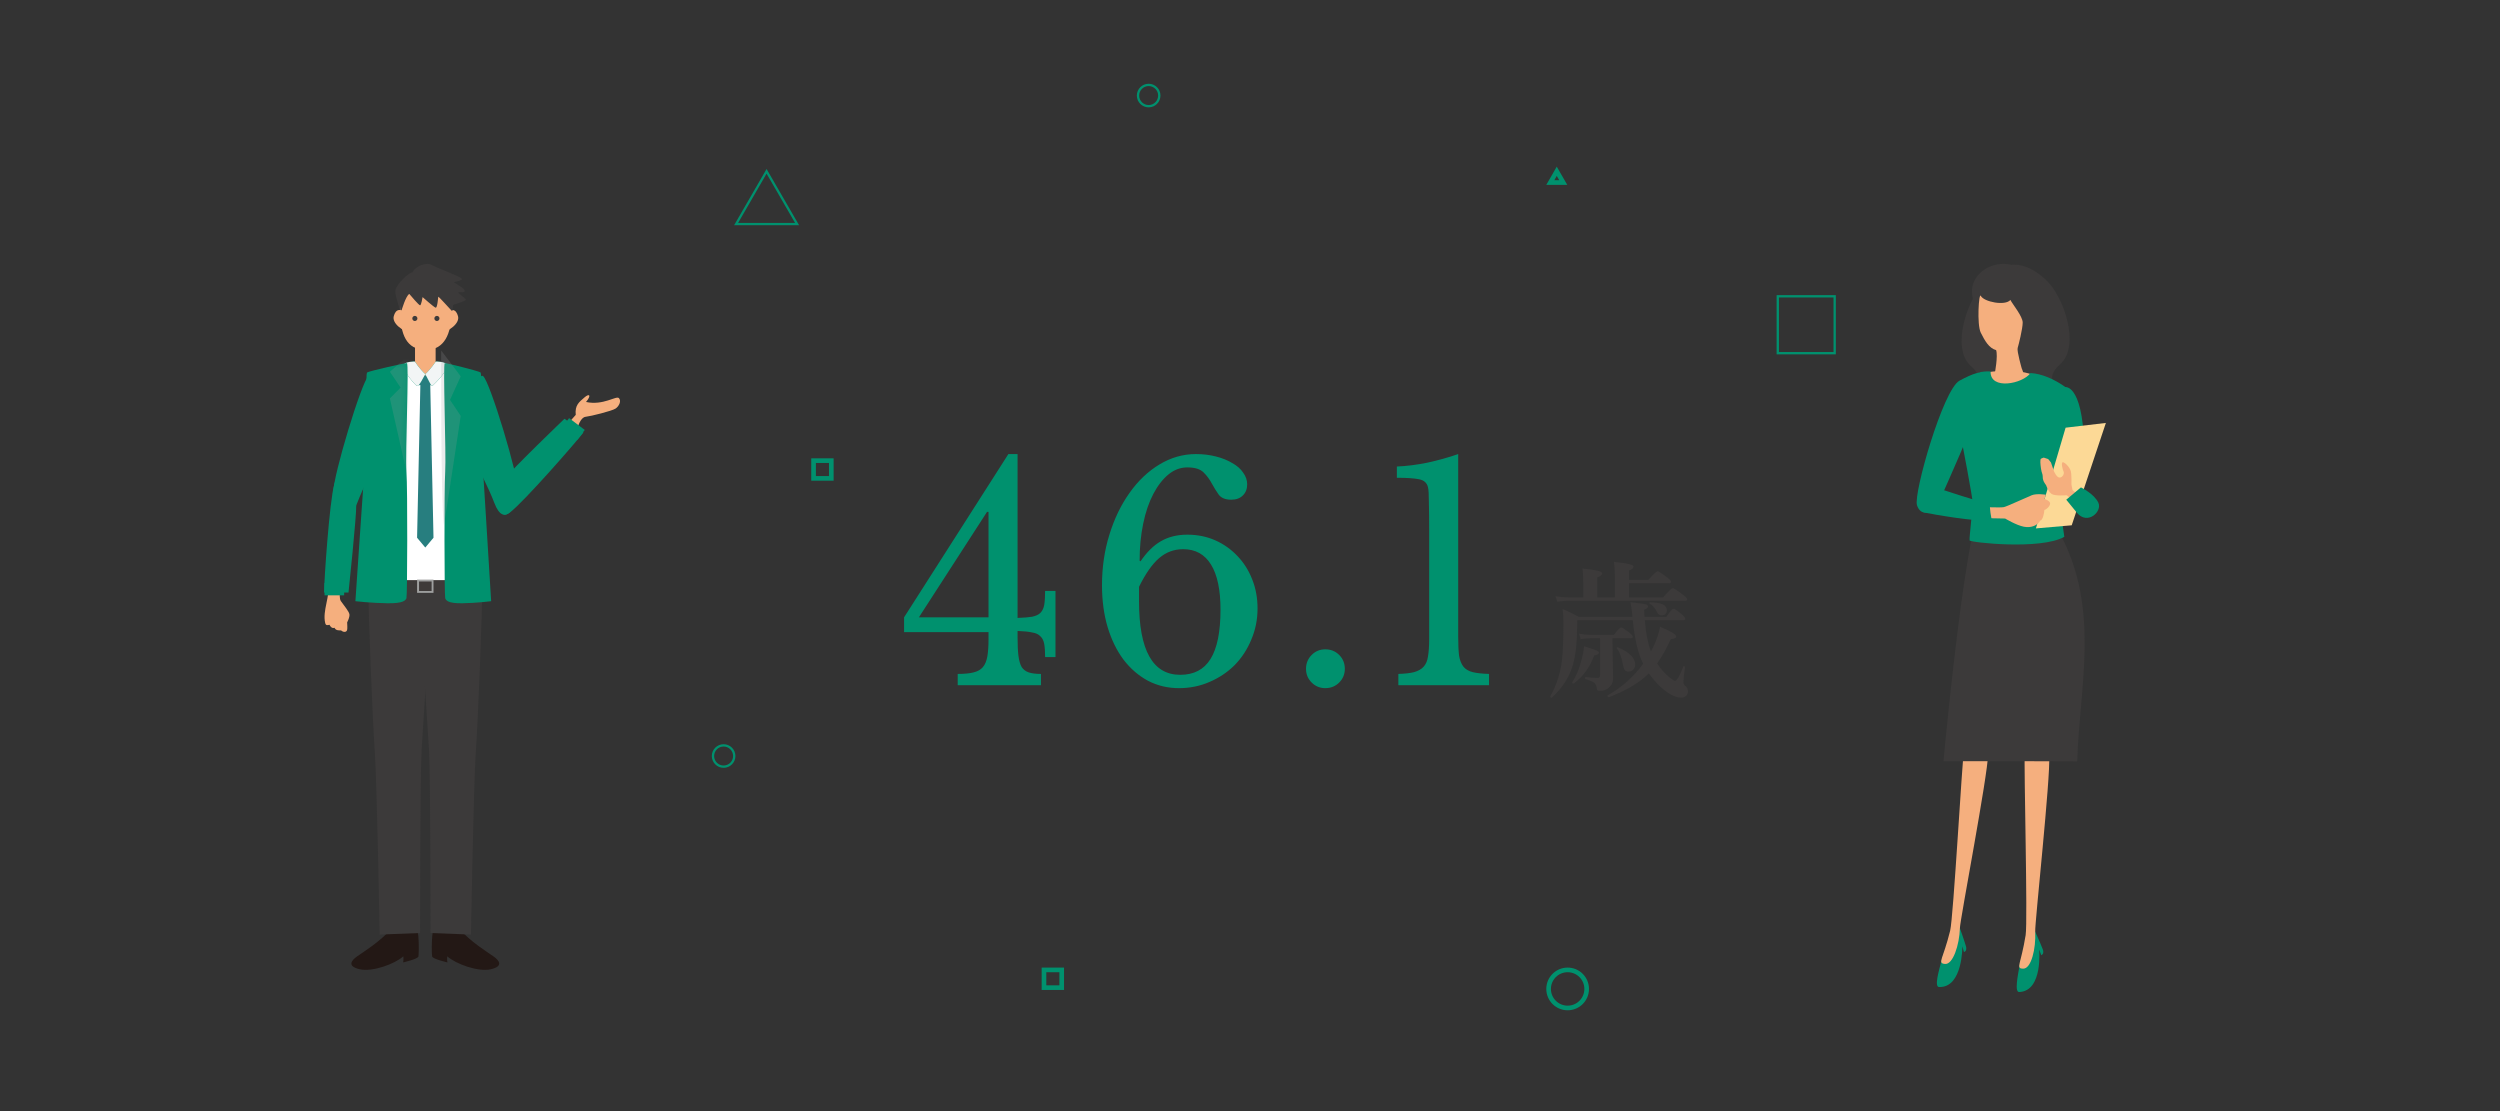 <svg width="540" height="240" viewBox="0 0 540 240" fill="none" xmlns="http://www.w3.org/2000/svg">
<rect x="0" y="0" width="540" height="240" fill="#333333" stroke="none"/>
<path d="M84.657 200.524C81.939 203.535 78.415 205.669 77.136 206.575C75.858 207.481 74.941 208.71 77.68 209.354C80.418 209.998 85.312 208.206 87.114 206.565C87.215 207.32 87.074 207.884 87.074 207.884C87.074 207.884 90.235 207.159 90.376 206.605C90.517 206.042 90.557 200.524 89.822 200.061C89.087 199.598 85.966 199.085 84.667 200.534L84.657 200.524Z" fill="#231815"/>
<path d="M79.597 126.705L93.381 126.202C93.381 126.202 91.397 156.255 91.065 161.974C90.733 167.702 90.733 201.531 90.733 201.531L82.014 201.863C82.014 201.863 81.42 168.8 80.957 162.366C80.493 155.933 79.466 130.743 79.597 126.715V126.705Z" fill="#3C3A3A"/>
<path d="M99.067 200.524C101.785 203.535 105.309 205.669 106.588 206.575C107.866 207.481 108.783 208.71 106.044 209.354C103.306 209.998 98.412 208.206 96.61 206.565C96.51 207.32 96.65 207.884 96.65 207.884C96.65 207.884 93.489 207.159 93.348 206.605C93.207 206.042 93.167 200.524 93.902 200.061C94.637 199.598 97.758 199.085 99.057 200.534L99.067 200.524Z" fill="#231815"/>
<path d="M104.135 126.705L90.352 126.202C90.352 126.202 92.335 156.255 92.667 161.974C92.999 167.702 92.999 201.531 92.999 201.531L101.719 201.863C101.719 201.863 102.313 168.8 102.776 162.366C103.239 155.933 104.266 130.743 104.135 126.715V126.705Z" fill="#3C3A3A"/>
<path d="M97.501 79.556H86.234V125.537H97.501V79.556Z" fill="white"/>
<path d="M99.674 125.306H84.059V127.944H99.674V125.306Z" fill="#3E3A39"/>
<path d="M90.09 125.195V128.055H93.634V125.195H90.09ZM93.231 127.662H90.513V125.598H93.231V127.662Z" fill="#9FA0A0"/>
<path d="M124.359 89.615C124.138 87.49 125.114 86.836 126.252 85.839C127.309 84.913 127.813 85.356 126.584 86.826C130.31 87.641 133.109 85.406 133.683 85.99C134.256 86.574 133.743 87.752 132.937 88.266C132.132 88.779 127.611 89.907 126.494 90.027C125.366 90.148 124.802 92.273 124.802 92.273L123.191 90.924L124.359 89.615Z" fill="#F5AF7E"/>
<path d="M87.68 78.59C87.68 80.755 89.552 81.389 91.858 81.389C94.164 81.389 96.036 80.755 96.036 78.59L91.898 77.734L87.68 78.59Z" fill="#F5AF7E"/>
<path d="M88.95 73.546C88.427 72.64 86.504 70.566 86.433 68.24C86.363 65.915 85.245 63.971 85.416 62.683C85.587 61.394 88.497 58.675 89.051 58.877C89.715 57.447 92.152 56.581 93.229 57.206C94.306 57.83 97.146 58.847 98.666 59.582C100.116 60.276 100.378 60.407 98.001 60.961C99.562 61.968 100.398 62.37 100.378 62.894C100.368 63.297 98.867 63.025 98.968 63.206C99.069 63.377 100.488 64.434 100.629 64.706C100.77 64.988 98.233 65.723 97.951 65.824C97.669 65.924 97.176 70.405 97.176 70.405L88.94 73.536L88.95 73.546Z" fill="#3C3A3A"/>
<path d="M97.487 67.586C97.487 72.006 96.037 75.58 91.989 75.58C87.68 75.58 86.492 71.996 86.492 67.586C86.492 63.176 88.959 59.592 91.989 59.592C95.02 59.592 97.487 63.176 97.487 67.586Z" fill="#F5AF7E"/>
<path d="M93.592 72.499C93.19 73.959 92.576 73.053 89.636 72.298C86.696 71.543 84.652 69.75 85.055 68.29C85.457 66.831 86.424 66.216 88.578 68.29C91.518 71.12 93.995 71.039 93.592 72.499Z" fill="#F5AF7E"/>
<path d="M90.391 72.499C90.793 73.959 91.408 73.053 94.348 72.298C97.287 71.543 99.331 69.75 98.929 68.29C98.526 66.831 97.559 66.216 95.405 68.29C92.465 71.12 89.988 71.039 90.391 72.499Z" fill="#F5AF7E"/>
<path d="M94.095 72.307H89.644V79.496H94.095V72.307Z" fill="#F5AF7E"/>
<path d="M90.162 68.784C90.162 69.086 89.91 69.338 89.608 69.338C89.306 69.338 89.055 69.086 89.055 68.784C89.055 68.482 89.306 68.23 89.608 68.23C89.91 68.23 90.162 68.482 90.162 68.784Z" fill="#3C3A3A"/>
<path d="M94.928 68.784C94.928 69.086 94.676 69.338 94.374 69.338C94.072 69.338 93.82 69.086 93.82 68.784C93.82 68.482 94.072 68.23 94.374 68.23C94.676 68.23 94.928 68.482 94.928 68.784Z" fill="#3C3A3A"/>
<path d="M86.493 66.951L86.745 67.032C86.745 67.032 87.631 63.951 88.406 63.488C88.789 63.941 90.45 65.894 90.722 65.945C90.994 66.005 91.276 64.173 91.276 64.173C91.276 64.173 93.702 66.347 94.095 66.458C94.477 66.569 94.628 64.283 94.669 64.112C94.709 63.941 97.266 66.851 97.488 67.042C97.709 67.233 97.76 67.334 97.76 66.418C97.76 65.502 96.954 58.172 92.121 58.857C87.289 59.531 86.141 64.354 86.503 66.951H86.493Z" fill="#3C3A3A"/>
<path d="M92.919 82.416L91.862 82.134L90.815 82.416L90.09 116.154L91.862 118.268L93.634 116.154L92.919 82.416Z" fill="#277E7F"/>
<path d="M93.211 83.191H90.523L90.09 81.067H93.634L93.211 83.191Z" fill="#277E7F"/>
<path d="M89.603 78.097C89.603 78.097 90.66 79.718 91.869 80.815C90.469 83.393 90.298 83.594 89.845 83.191C89.16 82.597 86.794 79.688 87.106 78.922C87.469 78.016 89.613 78.097 89.613 78.097H89.603Z" fill="#00916E"/>
<path d="M94.125 78.097C94.125 78.097 93.068 79.718 91.859 80.815C93.259 83.393 93.108 83.594 93.571 83.191C94.256 82.597 96.934 79.688 96.632 78.922C96.269 78.016 94.125 78.097 94.125 78.097Z" fill="#00916E"/>
<path d="M89.603 78.097C89.603 78.097 90.66 79.718 91.869 80.815C90.469 83.393 90.298 83.594 89.845 83.191C89.16 82.597 86.794 79.688 87.106 78.922C87.469 78.016 89.613 78.097 89.613 78.097H89.603Z" fill="#F2F5F5"/>
<path d="M94.125 78.097C94.125 78.097 93.068 79.718 91.859 80.815C93.259 83.393 93.108 83.594 93.571 83.191C94.256 82.597 96.934 79.688 96.632 78.922C96.269 78.016 94.125 78.097 94.125 78.097Z" fill="#F2F5F5"/>
<path d="M79.333 80.429C80.026 80.091 87.398 78.415 87.888 78.428C88.379 78.449 87.526 98.131 87.793 101.889C88.059 105.647 87.984 128.77 87.793 129.216C87.601 129.663 87.185 130.352 83.691 130.305C80.196 130.257 76.766 129.859 76.766 129.859C76.766 129.859 79.109 95.461 79.333 92.643C79.557 89.824 78.822 80.672 79.333 80.429Z" fill="#00916E"/>
<mask id="mask0_561_1016" style="mask-type:luminance" maskUnits="userSpaceOnUse" x="77" y="78" width="11" height="53">
<path d="M79.618 80.275C80.272 79.936 87.24 78.254 87.703 78.268C88.166 78.288 87.36 98.032 87.612 101.801C87.864 105.571 87.793 128.766 87.612 129.213C87.431 129.661 87.038 130.352 83.736 130.305C80.433 130.257 77.191 129.857 77.191 129.857C77.191 129.857 79.406 95.354 79.618 92.526C79.829 89.699 79.135 80.519 79.618 80.275Z" fill="white"/>
</mask>
<g mask="url(#mask0_561_1016)">
<g opacity="0.2">
<g style="mix-blend-mode:multiply">
<path d="M88.437 76.539L84.219 80.308L86.534 83.726L84.219 86.058C84.219 86.058 87.692 101.544 87.853 101.957C88.558 98.411 88.437 76.539 88.437 76.539Z" fill="#9D9D9E"/>
</g>
</g>
</g>
<path d="M103.777 80.429C103.154 80.091 96.518 78.415 96.077 78.428C95.636 78.449 96.403 98.131 96.163 101.889C95.924 105.647 95.991 128.77 96.163 129.216C96.336 129.663 96.71 130.352 99.855 130.305C103 130.257 106.088 129.859 106.088 129.859C106.088 129.859 103.978 95.461 103.777 92.643C103.575 89.824 104.237 80.672 103.777 80.429Z" fill="#00916E"/>
<g opacity="0.2">
<g style="mix-blend-mode:multiply">
<path d="M95.297 75.7L99.516 81.298L97.2 86.373L99.516 89.836C99.516 89.836 96.042 112.831 95.881 113.446C95.176 108.18 95.297 75.7 95.297 75.7Z" fill="#9D9D9E"/>
</g>
</g>
<path d="M70.966 125.729C71.308 128.94 69.617 131.92 70.241 134.568C70.392 135.213 70.795 135.021 71.177 134.951C71.49 135.636 71.973 135.746 72.245 135.595C72.557 136.24 73.211 136.159 73.664 136.159C74.178 136.612 74.772 136.582 74.943 136.159C75.114 135.736 74.963 134.629 74.983 134.437C75.134 134.135 75.547 133.3 75.477 132.696C75.406 132.092 74.278 130.763 73.624 129.826C72.97 128.88 73.866 125.547 73.866 125.547L70.966 125.739V125.729Z" fill="#F5AF7E"/>
<path d="M70.102 125.95V128.598H74.34V124.631L70.102 125.95Z" fill="#00916E"/>
<path d="M79.576 81.248C78.096 82.466 71.904 102.935 72.045 106.116C72.196 109.298 75.036 114.221 77.14 108.694C78.529 105.039 80.855 100.74 81.741 98.857C82.627 96.974 81.338 79.798 79.576 81.248Z" fill="#00916E"/>
<path d="M70 127.994H75.276C75.276 127.994 77.028 111.352 76.947 109.106C76.877 106.851 73.212 100.81 72.185 104.646C71.158 108.472 70 125.356 70 128.004V127.994Z" fill="#00916E"/>
<path d="M104.366 81.248C105.846 82.466 112.038 102.935 111.897 106.116C111.746 109.298 108.907 114.221 106.802 108.694C105.413 105.039 103.087 100.74 102.201 98.857C101.315 96.974 102.604 79.798 104.366 81.248Z" fill="#00916E"/>
<path d="M124.706 94.981L126.307 92.867L122.924 90.309L120.527 93.46L124.706 94.981Z" fill="#00916E"/>
<path d="M126.015 93.41L121.928 90.45C121.928 90.45 110.359 101.556 109.06 103.398C107.762 105.23 107.017 113.124 110.158 110.687C113.299 108.261 124.424 95.515 126.025 93.41H126.015Z" fill="#00916E"/>
<path d="M423.103 199.837C423.103 199.837 424.331 203.26 424.643 204.377C424.955 205.495 424.21 205.636 424.21 205.636L423.868 204.377C423.868 204.377 423.979 213.308 418.904 213.197C417.706 213.308 418.794 209.713 419.448 207.176C420.103 204.639 423.103 199.847 423.103 199.847V199.837Z" fill="#00916E"/>
<path d="M424.224 161.931C424.516 160.169 429.42 158.618 429.42 162.927C429.42 167.237 423.338 198.83 423.338 200.481C423.228 204.136 421.828 208.385 420.116 208.214C418.405 208.042 419.684 207.328 421.234 201.025C421.939 198.125 423.801 164.468 424.234 161.931H424.224Z" fill="#F5AF7E"/>
<path d="M439.324 200.622C439.324 200.622 440.824 203.935 441.227 205.022C441.629 206.109 440.905 206.311 440.905 206.311L440.462 205.082C440.462 205.082 441.297 213.972 436.233 214.274C435.045 214.486 435.84 210.811 436.283 208.224C436.726 205.636 439.324 200.612 439.324 200.612V200.622Z" fill="#00916E"/>
<path d="M437.361 162.756C437.512 160.974 442.264 159.031 442.617 163.33C442.969 167.629 439.475 199.605 439.606 201.256C439.788 204.911 438.74 209.26 437.019 209.23C435.297 209.2 436.515 208.384 437.542 201.971C438.016 199.021 437.13 165.323 437.351 162.756H437.361Z" fill="#F5AF7E"/>
<path d="M425.995 115.819C427.264 115.255 432.529 115.396 435.56 115.436C438.59 115.406 443.775 114.852 445.034 115.416C453.683 131.716 449.142 148.389 448.679 164.458C446.675 164.458 439.648 164.417 436.718 164.417H419.793C421.424 147.221 423.8 126.39 425.985 115.829L425.995 115.819Z" fill="#3C3A3A"/>
<path d="M441.732 60.263C445.961 64.069 449.304 74.802 445.085 78.567C440.866 82.332 445.085 83.913 446.213 85.413C449.938 90.377 439.698 92.813 435.49 88.434C433.768 86.641 431.926 83.098 433.074 79.765C434.211 76.433 435.057 76.765 434.302 74.872C433.547 72.979 432.389 72.174 433.215 69.778C434.04 67.371 430.708 62.669 429.852 61.31C428.996 59.951 434.07 53.367 441.732 60.273V60.263Z" fill="#3C3A3A"/>
<path d="M429.006 60.696C424.777 64.502 421.435 75.234 425.653 79C429.872 82.765 425.653 84.346 424.526 85.846C420.8 90.81 431.04 93.246 435.248 88.867C436.97 87.075 438.813 83.531 437.665 80.198C436.517 76.865 435.681 77.198 436.436 75.305C437.192 73.412 438.349 72.607 437.524 70.21C436.698 67.804 440.031 63.102 440.887 61.743C441.742 60.384 436.668 53.8 429.006 60.706V60.696Z" fill="#3C3A3A"/>
<path d="M435.268 72.516C437.574 71.429 443.323 64.109 437.957 59.126C436.144 57.444 434.01 56.85 432.037 57.031C428.18 57.384 424.989 60.706 426.197 64.673C431.08 64.985 435.258 72.526 435.258 72.526L435.268 72.516Z" fill="#3C3A3A"/>
<path d="M427.85 63.898C427.437 63.082 426.964 70.09 427.85 71.862C428.736 73.634 429.622 75.204 431.162 75.627C431.595 76.936 430.88 80.621 430.88 80.621C430.88 80.621 428.434 84.487 433.82 84.245C438.905 84.014 436.7 79.594 436.7 79.594C436.7 79.594 435.613 75.828 435.814 75.174C436.015 74.52 436.901 71.006 436.901 69.667C436.901 68.328 434.676 65.67 434.243 64.784C433.156 66.123 428.504 65.217 427.85 63.898Z" fill="#F5AF7E"/>
<path d="M428.418 80.711C429.616 80.057 436.382 79.574 439.463 81.144C442.544 82.715 437.812 85.796 437.812 85.796L430.623 86.138L428.428 80.711H428.418Z" fill="#F5AF7E"/>
<path d="M427.881 80.369C426.884 80.711 423.139 92.672 423.461 93.981C423.783 95.29 426.119 107.704 426.119 108.68C426.119 109.657 425.324 116.272 425.434 116.725C425.545 117.178 440.819 118.839 445.893 115.949C444.121 104.13 443.124 93.115 443.9 91.434C444.675 89.752 448.41 85.242 446.094 83.581C443.779 81.93 441.01 80.701 438.583 80.58C436.932 82.896 429.854 84.346 429.965 80.238C429.079 80.147 427.881 80.349 427.881 80.349V80.369Z" fill="#00916E"/>
<path d="M446.081 83.591C448.326 83.601 451.246 88.615 449.847 107.11C448.367 105.479 445.507 105.509 445.507 105.509C445.507 105.509 440.715 98.059 440.715 97.827C440.715 97.596 440.916 83.561 446.081 83.591Z" fill="#00916E"/>
<path d="M439.758 114.137L446.171 92.38L454.87 91.353L447.49 113.463L439.758 114.137Z" fill="#FCD996"/>
<path d="M428.707 109.536C428.707 109.536 432.19 109.677 432.845 109.536C433.499 109.395 437.808 107.392 438.866 106.969C439.923 106.546 441.886 106.858 441.886 106.858L441.624 107.774C441.624 107.774 442.963 108.207 442.822 108.862C442.681 109.516 441.876 110.12 441.594 110.151C441.513 111.036 441.221 112.345 440.708 112.436C440.134 113.463 438.795 114.087 437.164 113.775C435.533 113.463 433.106 112.003 433.106 112.003L428.395 111.912L428.676 109.546L428.707 109.536Z" fill="#F5AF7E"/>
<path d="M423.255 82.222C419.711 84.135 413.298 106.566 414.063 109.103C414.838 111.641 417.577 111.298 419.459 106.989C421.342 102.68 426.084 92.29 426.306 90.095C426.537 87.9 434.954 75.889 423.255 82.222Z" fill="#00916E"/>
<path d="M418.574 105.459C418.574 105.459 428.622 108.771 429.85 108.882C429.709 109.738 430.112 111.882 430.253 112.426C426.719 112.738 417.698 111.117 415.664 110.714C413.691 110.322 413.157 104.694 418.574 105.459Z" fill="#00916E"/>
<path d="M447.653 107.936L446.394 106.969C446.394 106.969 443.887 107.201 443.142 106.687C442.397 106.174 441.974 104.835 441.974 104.835C441.974 104.835 441.43 104.09 441.37 103.808C441.31 103.526 441.229 103.496 441.229 102.922C441.229 102.348 440.998 102.207 440.857 101.24C440.716 100.274 440.625 99.217 440.857 99.076C441.088 98.935 441.461 98.844 441.461 98.844L442.407 99.156L443.011 99.901L443.666 101.814C443.666 101.814 444.27 103.244 444.924 103.153C445.579 103.073 445.951 102.267 445.72 101.814C445.488 101.361 445.146 99.841 445.579 99.841C446.011 99.841 447.089 100.959 447.29 101.754C447.492 102.549 447.431 104.633 447.431 104.633L447.663 105.862L449.264 107.12L447.663 107.946L447.653 107.936Z" fill="#F5AF7E"/>
<path d="M446.312 107.936L449.484 105.278C449.484 105.278 452.363 106.677 453.249 108.59C454.136 110.503 450.883 113.523 448.598 110.734L446.312 107.936Z" fill="#00916E"/>
<path d="M195.281 133.344L217.809 98.08H219.793V133.472C221.115 133.429 222.161 133.344 222.929 133.216C223.739 133.045 224.337 132.768 224.721 132.384C225.147 131.957 225.425 131.381 225.553 130.656C225.681 129.888 225.745 128.885 225.745 127.648H227.985V141.92H225.745C225.745 140.768 225.681 139.829 225.553 139.104C225.425 138.379 225.147 137.824 224.721 137.44C224.337 137.013 223.739 136.736 222.929 136.608C222.161 136.437 221.115 136.331 219.793 136.288V137.632C219.793 139.296 219.857 140.64 219.985 141.664C220.113 142.688 220.347 143.499 220.689 144.096C221.073 144.651 221.585 145.035 222.225 145.248C222.907 145.461 223.782 145.568 224.849 145.568V148H206.865V145.568C208.273 145.568 209.403 145.461 210.257 145.248C211.153 145.035 211.835 144.651 212.305 144.096C212.774 143.541 213.094 142.773 213.265 141.792C213.435 140.811 213.521 139.573 213.521 138.08V136.544H195.281V133.344ZM213.521 110.56H213.201L198.481 133.344H213.521V110.56ZM271.63 131.424C271.63 133.813 271.182 136.053 270.286 138.144C269.433 140.235 268.238 142.069 266.702 143.648C265.166 145.184 263.353 146.4 261.262 147.296C259.214 148.192 257.017 148.64 254.67 148.64C252.238 148.64 249.998 148.107 247.95 147.04C245.902 145.931 244.132 144.395 242.638 142.432C241.188 140.469 240.057 138.144 239.246 135.456C238.436 132.725 238.03 129.717 238.03 126.432C238.03 122.549 238.564 118.901 239.63 115.488C240.697 112.032 242.148 109.024 243.982 106.464C245.817 103.861 247.972 101.813 250.446 100.32C252.921 98.827 255.545 98.08 258.318 98.08C259.854 98.08 261.284 98.251 262.606 98.592C263.972 98.933 265.145 99.403 266.126 100C267.15 100.555 267.94 101.237 268.494 102.048C269.092 102.859 269.39 103.712 269.39 104.608C269.39 105.632 269.07 106.443 268.43 107.04C267.833 107.637 267.001 107.936 265.934 107.936C264.697 107.936 263.801 107.573 263.246 106.848C262.734 106.123 262.244 105.333 261.774 104.48C261.305 103.584 260.708 102.773 259.982 102.048C259.257 101.323 258.084 100.96 256.462 100.96C254.969 100.96 253.604 101.472 252.366 102.496C251.129 103.52 250.041 104.928 249.102 106.72C248.164 108.512 247.438 110.645 246.926 113.12C246.414 115.595 246.158 118.261 246.158 121.12L246.35 121.248C247.716 119.243 249.188 117.792 250.766 116.896C252.388 115.957 254.286 115.488 256.462 115.488C258.638 115.488 260.644 115.893 262.478 116.704C264.313 117.515 265.913 118.645 267.278 120.096C268.644 121.504 269.71 123.189 270.478 125.152C271.246 127.072 271.63 129.163 271.63 131.424ZM246.03 129.888C246.03 140.469 248.996 145.76 254.926 145.76C257.87 145.76 260.046 144.629 261.454 142.368C262.905 140.064 263.63 136.501 263.63 131.68C263.63 127.413 262.948 124.171 261.582 121.952C260.217 119.733 258.212 118.624 255.566 118.624C253.604 118.624 251.876 119.264 250.382 120.544C248.889 121.824 247.438 123.893 246.03 126.752V129.888ZM282.099 144.48C282.099 143.285 282.505 142.283 283.315 141.472C284.126 140.661 285.107 140.256 286.259 140.256C287.454 140.256 288.457 140.661 289.267 141.472C290.078 142.283 290.483 143.285 290.483 144.48C290.483 145.632 290.078 146.613 289.267 147.424C288.457 148.235 287.454 148.64 286.259 148.64C285.107 148.64 284.126 148.235 283.315 147.424C282.505 146.613 282.099 145.632 282.099 144.48ZM314.973 137.632C314.973 139.296 315.037 140.64 315.165 141.664C315.335 142.645 315.655 143.435 316.125 144.032C316.594 144.587 317.255 144.971 318.109 145.184C319.005 145.397 320.178 145.525 321.629 145.568V148H302.045V145.568C303.453 145.525 304.583 145.397 305.437 145.184C306.333 144.928 307.015 144.544 307.485 144.032C307.997 143.477 308.317 142.731 308.445 141.792C308.615 140.811 308.701 139.573 308.701 138.08V114.592C308.701 112.117 308.679 110.069 308.637 108.448C308.637 106.827 308.573 105.76 308.445 105.248C308.231 104.309 307.591 103.733 306.525 103.52C305.458 103.307 303.858 103.2 301.725 103.2V100.768C303.815 100.683 306.013 100.405 308.317 99.936C310.663 99.424 312.882 98.805 314.973 98.08V137.632Z" fill="#00916E"/>
<path d="M356.156 145.438C354.219 147.406 351.349 149.125 347.547 150.594C347.536 150.594 347.521 150.594 347.5 150.594C347.312 150.594 347.219 150.484 347.219 150.266C347.219 150.234 347.229 150.214 347.25 150.203C350.271 148.505 352.833 146.224 354.938 143.359C353.844 141.276 353.094 138.151 352.688 133.984H340.688L340.656 135.719C340.625 138.969 340.318 141.615 339.734 143.656C338.974 146.271 337.458 148.62 335.188 150.703C335.167 150.714 335.146 150.719 335.125 150.719C334.948 150.719 334.859 150.62 334.859 150.422C334.859 150.401 334.865 150.385 334.875 150.375C336.198 148 337.026 145.484 337.359 142.828C337.589 140.88 337.703 138.135 337.703 134.594C337.703 133.469 337.646 132.453 337.531 131.547C338.698 132.026 339.87 132.594 341.047 133.25H352.594C352.594 133.062 352.573 132.776 352.531 132.391C352.438 131.443 352.312 130.672 352.156 130.078C353.958 130.266 355.057 130.417 355.453 130.531C355.807 130.625 355.984 130.786 355.984 131.016C355.984 131.234 355.698 131.469 355.125 131.719C355.156 132.26 355.188 132.771 355.219 133.25H359.922C360.714 132.073 361.234 131.484 361.484 131.484C361.714 131.484 362.312 131.891 363.281 132.703C363.771 133.141 364.016 133.458 364.016 133.656C364.016 133.875 363.859 133.984 363.547 133.984H355.281C355.5 136.755 355.938 138.995 356.594 140.703C356.792 140.38 357.036 139.901 357.328 139.266C357.901 138.005 358.318 136.714 358.578 135.391C360.901 136.339 362.062 137.042 362.062 137.5C362.062 137.781 361.672 137.964 360.891 138.047C359.859 140.266 358.875 142.016 357.938 143.297C358.708 144.495 359.625 145.521 360.688 146.375C361.302 146.844 361.677 147.078 361.812 147.078C362.188 147.078 362.786 146.036 363.609 143.953C363.63 143.901 363.661 143.875 363.703 143.875C363.745 143.875 363.786 143.885 363.828 143.906C363.922 143.948 363.964 144.005 363.953 144.078C363.734 145.776 363.625 146.839 363.625 147.266C363.625 147.661 363.745 147.943 363.984 148.109C364.391 148.411 364.594 148.812 364.594 149.312C364.594 149.771 364.432 150.125 364.109 150.375C363.839 150.583 363.51 150.688 363.125 150.688C361.854 150.688 360.37 149.911 358.672 148.359C357.651 147.37 356.812 146.396 356.156 145.438ZM351.859 125.984V129.031H359.25C360.375 127.708 361.068 127.047 361.328 127.047C361.557 127.047 362.286 127.516 363.516 128.453C364.13 128.922 364.438 129.255 364.438 129.453C364.438 129.661 364.297 129.766 364.016 129.766H338.688C338.062 129.766 337.286 129.828 336.359 129.953L336 128.781C336.948 128.948 337.823 129.031 338.625 129.031H341.984V126.172C341.984 124.641 341.922 123.521 341.797 122.812C344.641 123.073 346.062 123.406 346.062 123.812C346.062 124.188 345.708 124.484 345 124.703V129.031H348.812V124.734C348.812 123.484 348.75 122.365 348.625 121.375C351.438 121.635 352.844 121.969 352.844 122.375C352.844 122.698 352.516 122.984 351.859 123.234V125.25H356.047C357.141 124.01 357.812 123.391 358.062 123.391C358.271 123.391 358.948 123.828 360.094 124.703C360.667 125.161 360.953 125.479 360.953 125.656C360.953 125.875 360.812 125.984 360.531 125.984H351.859ZM348.297 137.859V139.078L348.422 146.656C348.422 147.229 348.219 147.75 347.812 148.219C347.229 148.885 346.516 149.219 345.672 149.219C345.328 149.219 345.12 149.177 345.047 149.094C344.974 149.021 344.917 148.818 344.875 148.484C344.792 147.984 344.578 147.62 344.234 147.391C343.943 147.193 343.354 146.953 342.469 146.672C342.406 146.641 342.375 146.578 342.375 146.484C342.375 146.307 342.427 146.229 342.531 146.25C343.688 146.375 344.542 146.438 345.094 146.438C345.438 146.438 345.609 146.245 345.609 145.859V137.859H343.719C343.115 137.859 342.349 137.922 341.422 138.047L341.062 136.875C341.979 137.042 342.833 137.125 343.625 137.125H348.625C349.385 136.062 349.906 135.531 350.188 135.531C350.396 135.531 350.984 135.906 351.953 136.656C352.443 137.073 352.688 137.37 352.688 137.547C352.688 137.755 352.547 137.859 352.266 137.859H348.297ZM360.047 131.828C360.047 132.182 359.922 132.464 359.672 132.672C359.453 132.839 359.182 132.922 358.859 132.922C358.443 132.922 358.115 132.667 357.875 132.156C357.5 131.333 356.979 130.734 356.312 130.359C356.26 130.339 356.234 130.297 356.234 130.234C356.234 130.151 356.281 130.109 356.375 130.109C358.823 130.109 360.047 130.682 360.047 131.828ZM353.203 143.531C353.203 143.99 353.047 144.37 352.734 144.672C352.464 144.932 352.151 145.062 351.797 145.062C351.391 145.062 351.104 144.948 350.938 144.719C350.781 144.51 350.651 144.135 350.547 143.594C350.255 141.927 349.818 140.745 349.234 140.047C349.214 140.016 349.203 139.984 349.203 139.953C349.203 139.859 349.255 139.812 349.359 139.812C349.38 139.812 349.401 139.818 349.422 139.828C350.703 140.318 351.677 140.917 352.344 141.625C352.917 142.24 353.203 142.875 353.203 143.531ZM345.359 140.953C345.359 141.276 345.021 141.479 344.344 141.562C343.427 144.104 341.958 146.125 339.938 147.625C339.917 147.635 339.891 147.641 339.859 147.641C339.682 147.641 339.594 147.568 339.594 147.422C339.594 147.401 339.599 147.38 339.609 147.359C340.411 146.151 341.083 144.542 341.625 142.531C341.896 141.51 342.078 140.526 342.172 139.578C343.651 140.057 344.562 140.375 344.906 140.531C345.208 140.667 345.359 140.807 345.359 140.953Z" fill="#3C3A3A"/>
<path d="M342.72 213.61C342.72 215.884 340.884 217.72 338.61 217.72C336.336 217.72 334.5 215.884 334.5 213.61C334.5 211.336 336.336 209.5 338.61 209.5C340.884 209.5 342.72 211.336 342.72 213.61Z" stroke="#00916E"/>
<path d="M250.409 20.64C250.409 21.91 249.379 22.94 248.109 22.94C246.839 22.94 245.809 21.91 245.809 20.64C245.809 19.37 246.839 18.34 248.109 18.34C249.379 18.34 250.409 19.37 250.409 20.64Z" stroke="#00916E" stroke-width="0.5" stroke-miterlimit="10"/>
<path d="M158.6 163.3C158.6 164.57 157.57 165.6 156.3 165.6C155.03 165.6 154 164.57 154 163.3C154 162.03 155.03 161 156.3 161C157.57 161 158.6 162.03 158.6 163.3Z" stroke="#00916E" stroke-width="0.5" stroke-miterlimit="10"/>
<path d="M396.29 64H384V76.29H396.29V64Z" stroke="#00916E" stroke-width="0.5" stroke-miterlimit="10"/>
<path d="M175.73 103.33V99.5H179.56V103.33H175.73Z" stroke="#00916E"/>
<path d="M225.5 213.33V209.5H229.33V213.33H225.5Z" stroke="#00916E"/>
<path d="M337.664 39.43H334.864L336.261 37.001L337.664 39.43Z" stroke="#00916E"/>
<path d="M165.58 37L159 48.4H172.17L165.58 37Z" stroke="#00916E" stroke-width="0.5" stroke-miterlimit="10"/>
</svg>
